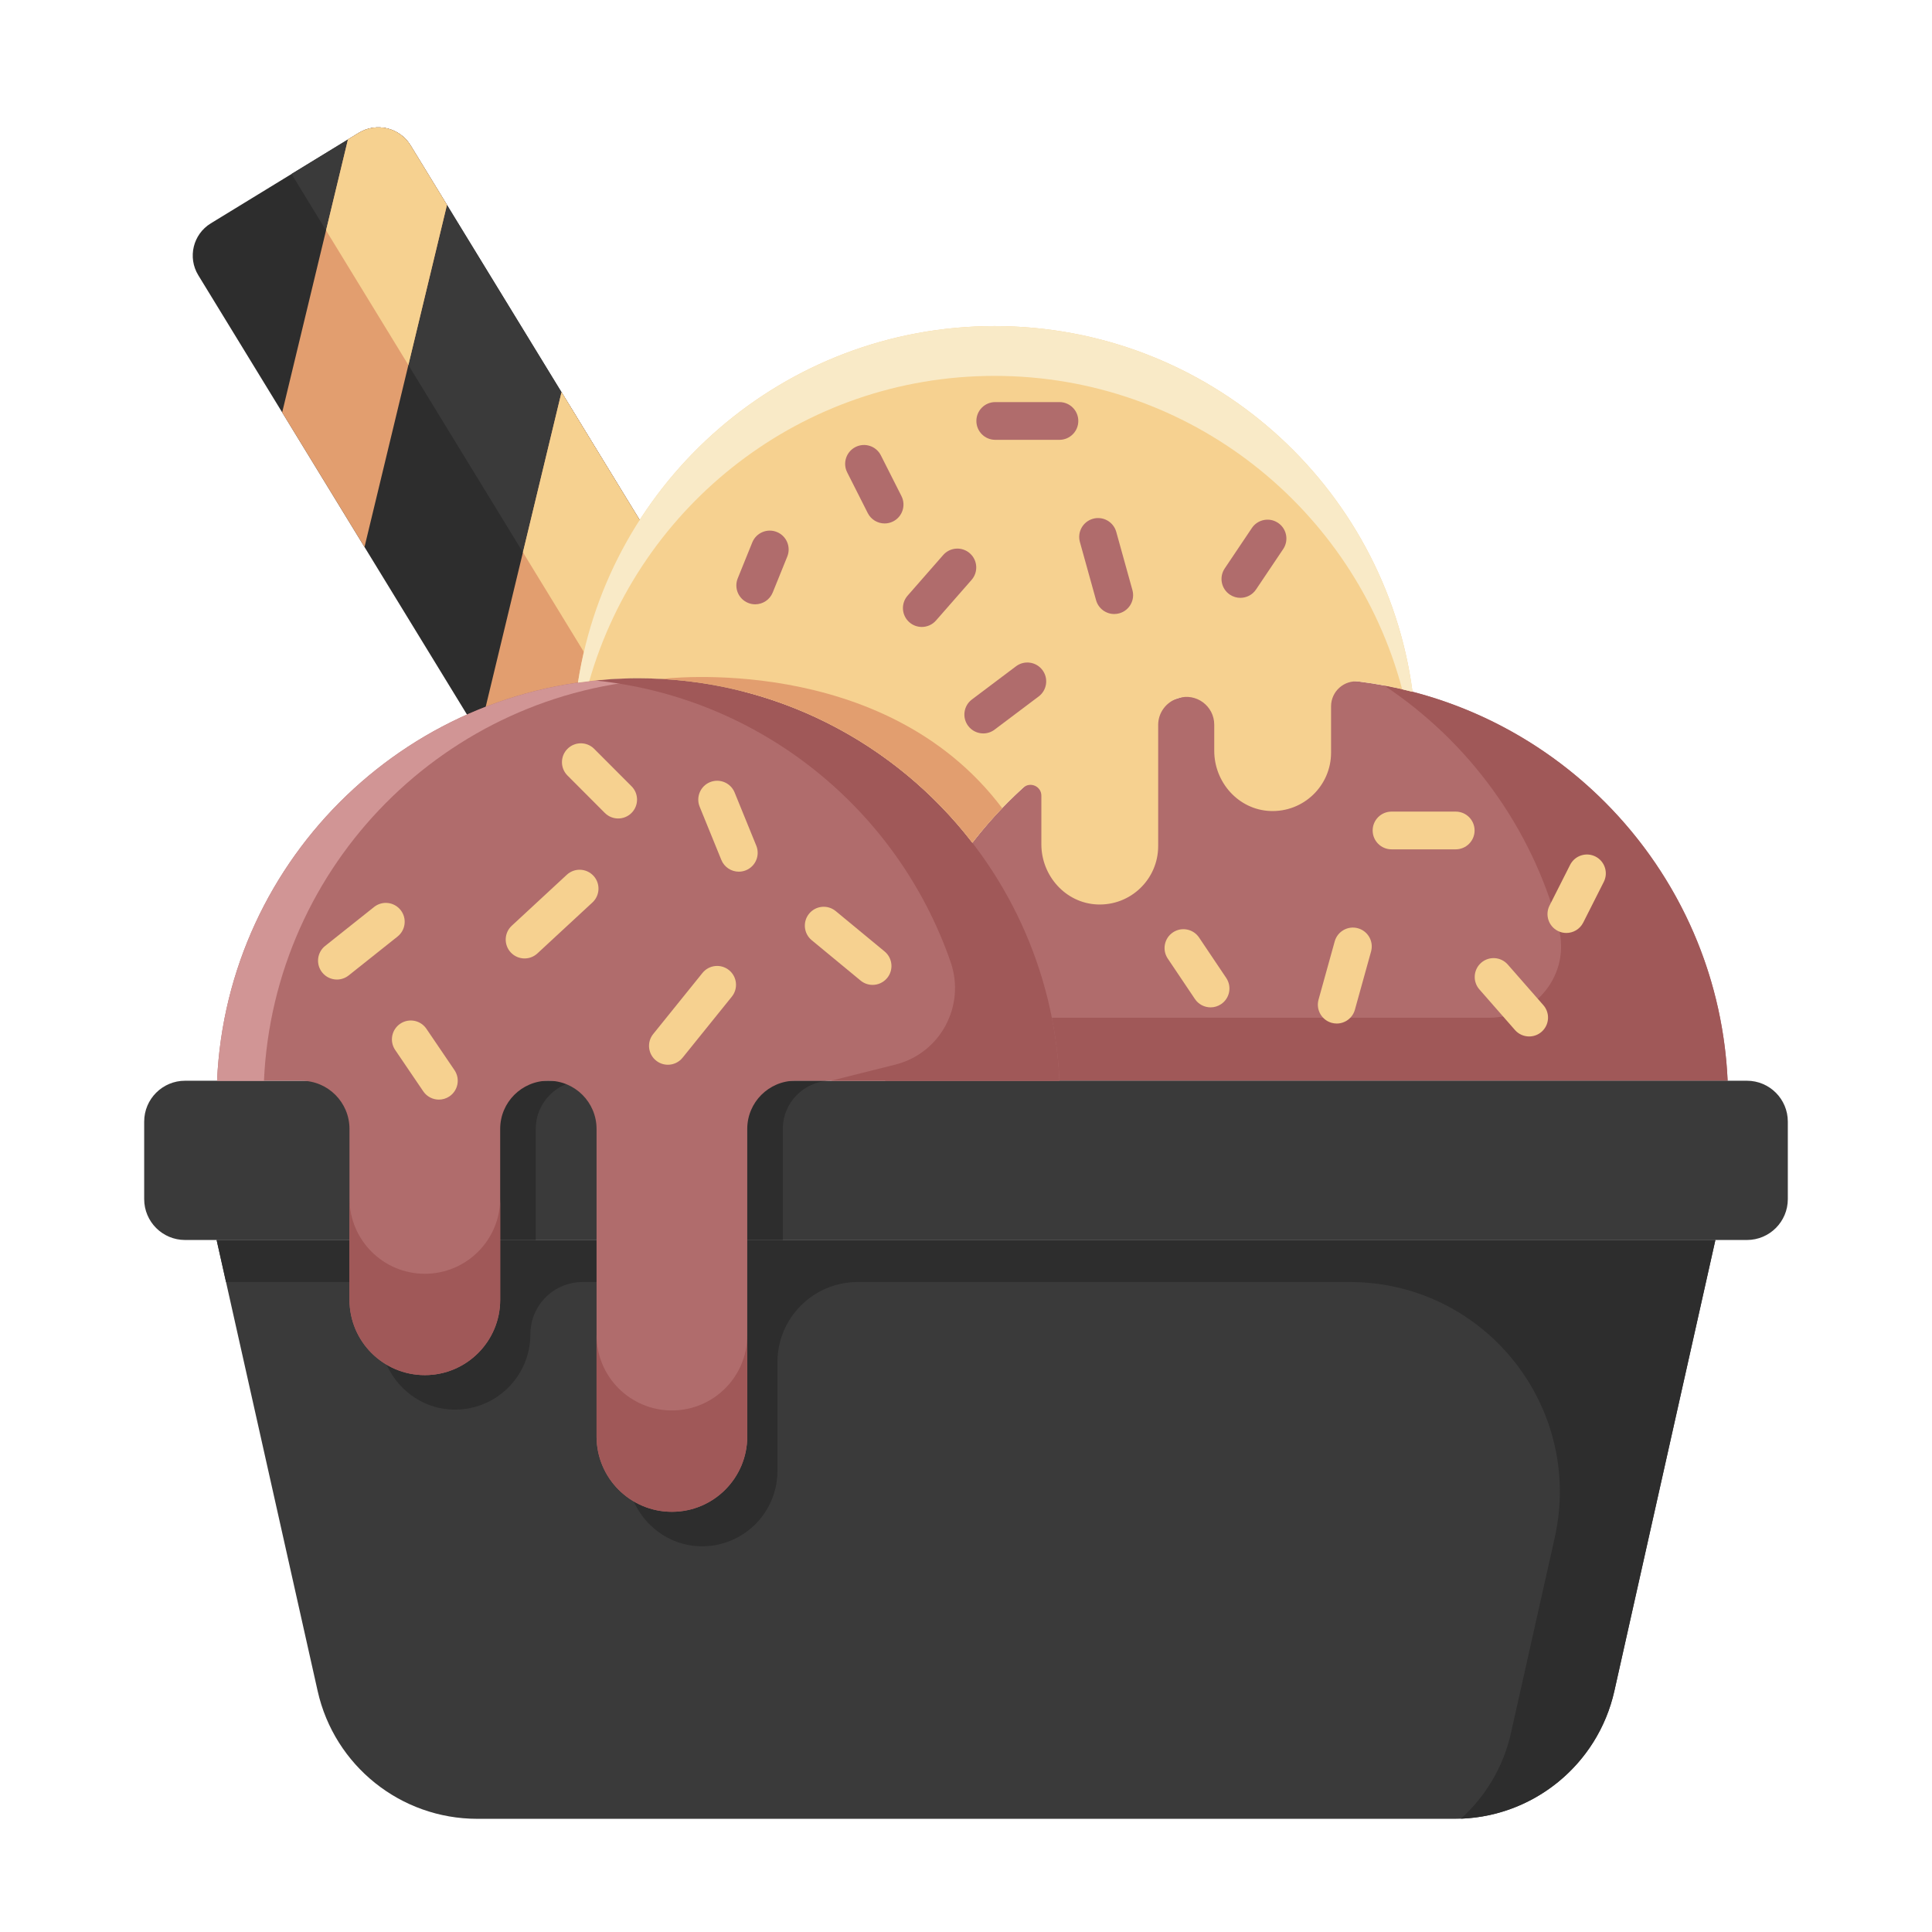 <svg xmlns="http://www.w3.org/2000/svg" height="512" viewBox="0 0 512 512" width="512"><g id="Flat"><g><g><path d="m245.294 261.71-56.254 34.405-136.491-223.175c-2.882-4.712-1.398-10.867 3.314-13.748l39.192-23.97c4.712-2.882 10.867-1.398 13.748 3.314z" fill="#2d2d2d"></path></g><g><path d="m108.803 38.536c-2.881-4.712-9.037-6.195-13.749-3.313l-17.793 10.882 131.862 215.605-29.93 18.304 9.847 16.1 56.254-34.405z" fill="#3a3a3a"></path></g><g><path d="m148.774 230.277 21.85-90.659-21.818-35.674-21.85 90.659z" fill="#e29e6f"></path></g><g><path d="m96.599 144.966 21.85-90.658-9.646-15.772c-2.881-4.712-9.037-6.195-13.749-3.313l-1.747 1.068-1.094.669-17.433 72.333z" fill="#e29e6f"></path></g><g><path d="m86.406 61.058 21.818 35.674 10.225-42.424-9.646-15.772c-2.881-4.712-9.037-6.195-13.749-3.313l-2.84 1.737z" fill="#f6d190"></path></g><g><path d="m138.581 146.369 21.818 35.674 10.225-42.425-21.818-35.674z" fill="#f6d190"></path></g></g><g><g><path d="m457.842 286.406c-2.661-59.349-51.613-106.651-111.619-106.651s-108.958 47.302-111.619 106.651z" fill="#b06c6c"></path></g></g><g><path d="m366.813 181.656c22.422 14.892 39.159 37.662 46.257 64.361 3.185 11.978-5.994 23.693-18.388 23.693h-158.065c-1.074 5.434-1.757 11.009-2.012 16.695h223.238c-2.35-52.391-40.775-95.385-91.03-104.749z" fill="#a05858"></path></g><g><path d="m462.955 286.406h-413.91c-5.984 0-10.835 4.851-10.835 10.835v20.533c0 5.984 4.851 10.835 10.835 10.835h413.91c5.984 0 10.835-4.851 10.835-10.835v-20.533c.001-5.984-4.851-10.835-10.835-10.835z" fill="#3a3a3a"></path></g><g><g><path d="m154.754 286.406c7.052.001 12.769 5.718 12.769 12.77v29.434h39.936v-29.434c0-7.052 5.717-12.77 12.769-12.77z" fill="#2d2d2d"></path></g><g><path d="m141.983 328.61v-29.434c0-7.052 5.717-12.77 12.769-12.77h-65.474c7.052.001 12.769 5.718 12.769 12.77v29.434z" fill="#2d2d2d"></path></g></g><g><path d="m385.526 482.005h-259.052c-20.286 0-37.858-14.071-42.293-33.867l-26.778-119.528h397.193l-26.777 119.528c-4.434 19.796-22.007 33.867-42.293 33.867z" fill="#3a3a3a"></path></g><g><path d="m206.031 328.61h-39.936-25.541-39.936-43.215l2.497 11.143h40.719v13.364c0 10.827 8.419 20.049 19.239 20.433 11.36.404 20.696-8.685 20.696-19.955 0-7.645 6.198-13.843 13.843-13.843h11.698v49.586c0 10.827 8.42 20.049 19.24 20.433 11.36.403 20.695-8.686 20.695-19.955v-28.81c0-11.738 9.516-21.254 21.254-21.254h130.43c35.632 0 62.08 33.028 54.291 67.799l-11.588 51.73c-2.02 9.015-6.77 16.836-13.255 22.688 19.589-.733 36.343-14.57 40.658-33.831l26.777-119.528z" fill="#2d2d2d"></path></g><g><path d="m169.143 179.755c-60.006 0-108.958 47.302-111.619 106.651h22.324c7.053 0 12.77 5.717 12.77 12.77v45.276c0 11.028 8.94 19.968 19.968 19.968 11.028 0 19.968-8.94 19.968-19.968v-45.276c0-7.053 5.717-12.77 12.77-12.77 7.053 0 12.77 5.717 12.77 12.77v81.497c0 11.028 8.94 19.968 19.968 19.968 11.028 0 19.968-8.94 19.968-19.968v-81.497c0-7.053 5.718-12.77 12.77-12.77h69.96c-2.659-59.35-51.611-106.651-111.617-106.651z" fill="#b06c6c"></path></g><g><g><path d="m112.586 337.563c-11.028 0-19.968-8.94-19.968-19.968v26.857c0 11.028 8.94 19.968 19.968 19.968 11.028 0 19.968-8.94 19.968-19.968v-26.857c0 11.028-8.94 19.968-19.968 19.968z" fill="#a05858"></path></g><g><path d="m178.062 373.784c-11.028 0-19.967-8.94-19.967-19.968v26.857c0 11.028 8.939 19.968 19.967 19.968s19.968-8.94 19.968-19.968v-26.857c.001 11.028-8.939 19.968-19.968 19.968z" fill="#a05858"></path></g></g><g><g><path d="m175.357 179.931c-2.058-.113-4.128-.176-6.214-.176-60.006 0-108.958 47.302-111.619 106.651h12.429c2.568-57.287 48.267-103.342 105.404-106.475z" fill="#d19595"></path></g></g><g><path d="m280.762 286.406c-2.661-59.349-51.613-106.651-111.619-106.651-3.854 0-7.662.198-11.415.579 43.888 4.454 80.261 34.307 94.203 74.629 4.016 11.614-2.743 24.182-14.663 27.17l-17.039 4.272h43.522 17.011z" fill="#a05858"></path></g><g><path d="m374.26 183.309c.036.009.069-.021.065-.058-7.287-54.665-54.09-96.836-110.748-96.836-55.817 0-102.072 40.927-110.4 94.408-.005.035.024.065.059.06 5.197-.741 10.506-1.129 15.908-1.129 36.03 0 68.069 17.058 88.5 43.533.021.027.06.027.081 0 4.041-5.236 8.539-10.1 13.431-14.538 1.85-1.679 4.814-.388 4.814 2.111v12.878c0 8.362 6.425 15.581 14.778 15.949 8.867.391 16.18-6.682 16.18-15.464v-32.122c0-3.222 2.104-6.045 5.172-7.028.049-.016.098-.031.147-.047 4.724-1.506 9.541 2.071 9.541 7.029v6.916c0 8.362 6.425 15.581 14.778 15.949 8.867.391 16.18-6.682 16.18-15.464v-12.275c0-3.955 3.46-7.047 7.385-6.56 4.81.598 9.527 1.499 14.129 2.688z" fill="#f6d190"></path></g><g><path d="m265.585 214.169c-31.415-41.693-90.229-34.238-90.229-34.238 33.485 1.837 63.037 18.415 82.286 43.357.021.027.06.027.081 0 2.455-3.181 5.098-6.206 7.876-9.1-.004-.006-.009-.013-.014-.019z" fill="#e29e6f"></path></g><g><path d="m156.155 180.52c13.384-46.715 56.405-80.907 107.421-80.907 51.793 0 95.344 35.242 108.009 83.051.895.208 1.789.416 2.675.645.036.009.069-.021.064-.058-7.287-54.665-54.09-96.836-110.749-96.836-55.817 0-102.072 40.927-110.4 94.408-.005.035.024.065.059.06.969-.137 1.945-.25 2.921-.363z" fill="#f9eac7"></path></g><g><g><path d="m200.141 160.148c-.625 0-1.26-.117-1.875-.366-2.56-1.037-3.794-3.952-2.758-6.512l3.857-9.526c1.037-2.56 3.951-3.794 6.512-2.758 2.56 1.037 3.794 3.952 2.758 6.512l-3.857 9.526c-.789 1.945-2.661 3.124-4.637 3.124z" fill="#b06c6c"></path></g><g><path d="m234.433 138.72c-1.826 0-3.586-1.004-4.466-2.745l-5.455-10.791c-1.245-2.465-.257-5.473 2.207-6.719 2.465-1.245 5.471-.258 6.719 2.207l5.454 10.791c1.245 2.465.257 5.473-2.207 6.719-.724.365-1.494.538-2.252.538z" fill="#b06c6c"></path></g><g><path d="m244.284 166.147c-1.17 0-2.344-.408-3.293-1.239-2.077-1.819-2.286-4.979-.466-7.056l9.428-10.763c1.818-2.078 4.978-2.285 7.056-.466 2.077 1.819 2.286 4.979.466 7.056l-9.428 10.763c-.988 1.128-2.372 1.705-3.763 1.705z" fill="#b06c6c"></path></g><g><path d="m295.283 162.72c-2.189 0-4.2-1.449-4.814-3.662l-4.286-15.428c-.739-2.661.818-5.417 3.479-6.156 2.663-.735 5.418.817 6.156 3.479l4.286 15.428c.739 2.661-.818 5.417-3.479 6.156-.448.123-.898.183-1.342.183z" fill="#b06c6c"></path></g><g><path d="m328.709 158.434c-.958 0-1.927-.275-2.783-.851-2.292-1.539-2.902-4.646-1.362-6.938l7.196-10.715c1.539-2.291 4.642-2.905 6.938-1.362 2.292 1.539 2.902 4.646 1.362 6.938l-7.196 10.715c-.965 1.437-2.545 2.213-4.155 2.213z" fill="#b06c6c"></path></g><g><path d="m280.762 116.558h-17.012c-2.762 0-5-2.238-5-5s2.238-5 5-5h17.012c2.762 0 5 2.238 5 5s-2.239 5-5 5z" fill="#b06c6c"></path></g><g><path d="m260.575 194.365c-1.518 0-3.017-.688-3.999-1.993-1.66-2.206-1.218-5.341.988-7.002l11.685-8.794c2.205-1.661 5.341-1.219 7.002.988 1.66 2.206 1.218 5.341-.988 7.002l-11.685 8.794c-.9.678-1.956 1.005-3.003 1.005z" fill="#b06c6c"></path></g></g><g><g><path d="m415.099 247.246c-.759 0-1.528-.173-2.251-.538-2.465-1.246-3.453-4.254-2.208-6.718l5.454-10.792c1.248-2.466 4.258-3.452 6.718-2.208 2.465 1.246 3.453 4.254 2.208 6.718l-5.454 10.792c-.881 1.742-2.641 2.746-4.467 2.746z" fill="#f6d190"></path></g><g><path d="m405.247 274.673c-1.391 0-2.774-.577-3.763-1.705l-9.429-10.763c-1.82-2.077-1.611-5.236.466-7.056 2.079-1.82 5.236-1.61 7.056.466l9.429 10.763c1.819 2.077 1.611 5.236-.466 7.056-.949.83-2.124 1.239-3.293 1.239z" fill="#f6d190"></path></g><g><path d="m354.248 271.246c-.443 0-.894-.059-1.341-.184-2.661-.738-4.219-3.495-3.479-6.155l4.285-15.429c.738-2.661 3.498-4.221 6.155-3.479 2.661.738 4.219 3.495 3.479 6.155l-4.285 15.429c-.614 2.213-2.624 3.663-4.814 3.663z" fill="#f6d190"></path></g><g><path d="m320.821 266.96c-1.61 0-3.19-.776-4.155-2.213l-7.196-10.714c-1.54-2.293-.93-5.399 1.362-6.938 2.294-1.541 5.399-.929 6.938 1.362l7.196 10.714c1.54 2.293.93 5.399-1.362 6.938-.855.575-1.825.851-2.783.851z" fill="#f6d190"></path></g><g><path d="m385.78 225.084h-17.01c-2.762 0-5-2.238-5-5s2.238-5 5-5h17.011c2.762 0 5 2.238 5 5s-2.239 5-5.001 5z" fill="#f6d190"></path></g></g><g><g><path d="m89.289 259.587c-1.471 0-2.929-.646-3.916-1.887-1.719-2.161-1.36-5.307.8-7.026l12.961-10.312c2.161-1.719 5.307-1.36 7.026.8 1.719 2.161 1.36 5.307-.8 7.026l-12.961 10.312c-.92.731-2.019 1.087-3.11 1.087z" fill="#f6d190"></path></g><g><path d="m139.02 253.999c-1.344 0-2.685-.539-3.67-1.603-1.876-2.026-1.754-5.19.271-7.066l14.589-13.509c2.026-1.874 5.19-1.753 7.066.271 1.876 2.026 1.754 5.19-.271 7.066l-14.589 13.509c-.962.891-2.181 1.332-3.396 1.332z" fill="#f6d190"></path></g><g><path d="m116.313 291.407c-1.602 0-3.175-.768-4.142-2.192l-7.444-10.965c-1.551-2.285-.956-5.395 1.328-6.945 2.285-1.551 5.395-.957 6.945 1.328l7.444 10.965c1.551 2.285.956 5.395-1.328 6.945-.859.584-1.836.864-2.803.864z" fill="#f6d190"></path></g><g><path d="m176.995 282.167c-1.103 0-2.211-.362-3.136-1.108-2.149-1.733-2.487-4.881-.753-7.03l13.053-16.185c1.732-2.149 4.881-2.486 7.03-.753s2.487 4.881.753 7.03l-13.053 16.185c-.987 1.224-2.434 1.861-3.894 1.861z" fill="#f6d190"></path></g><g><path d="m231.244 261.005c-1.121 0-2.249-.375-3.182-1.146l-12.955-10.701c-2.129-1.758-2.429-4.91-.67-7.039 1.758-2.127 4.908-2.43 7.039-.67l12.955 10.701c2.129 1.758 2.429 4.91.67 7.039-.988 1.197-2.416 1.816-3.857 1.816z" fill="#f6d190"></path></g><g><path d="m195.795 231.003c-1.974 0-3.843-1.175-4.633-3.114l-5.742-14.098c-1.041-2.557.188-5.475 2.744-6.517 2.563-1.038 5.477.188 6.518 2.745l5.742 14.097c1.041 2.557-.188 5.475-2.744 6.517-.618.251-1.257.37-1.885.37z" fill="#f6d190"></path></g><g><path d="m163.824 216.905c-1.281 0-2.562-.489-3.539-1.468l-9.899-9.92c-1.951-1.955-1.947-5.121.007-7.071 1.956-1.95 5.121-1.947 7.071.007l9.899 9.92c1.951 1.955 1.947 5.121-.007 7.071-.976.974-2.254 1.461-3.532 1.461z" fill="#f6d190"></path></g></g></g></svg>